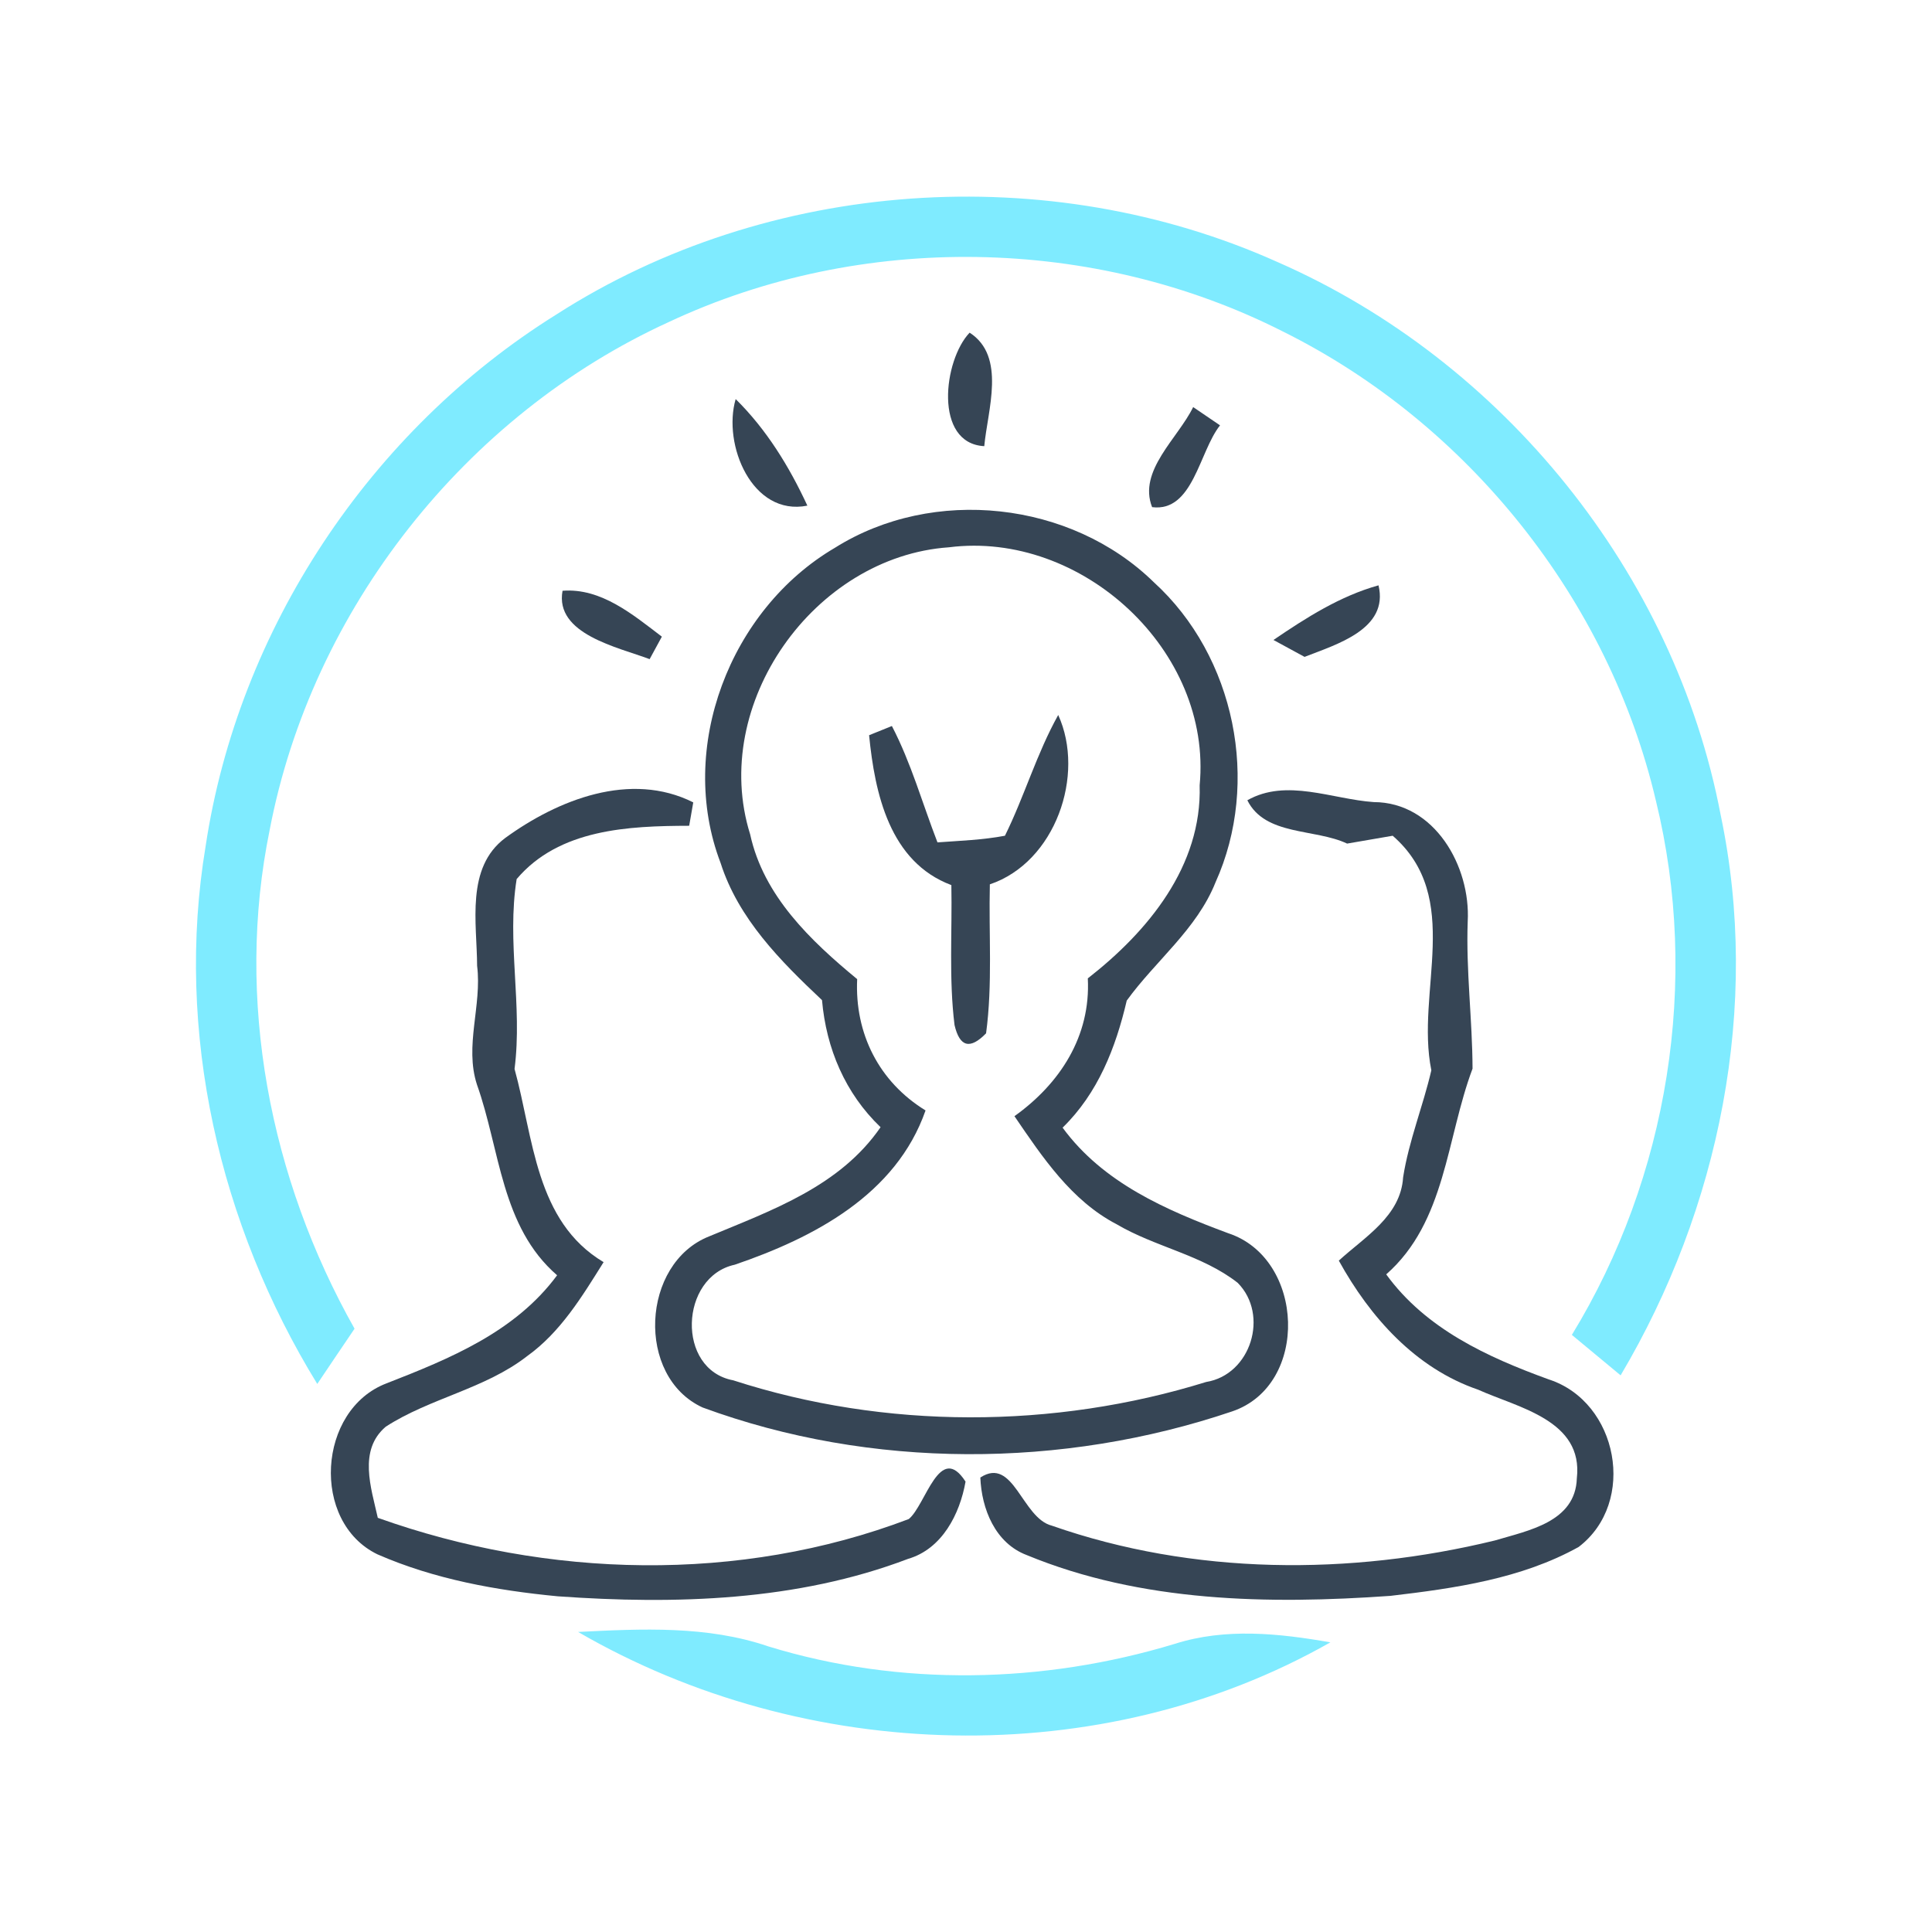 <?xml version="1.0" encoding="UTF-8" ?>
<!DOCTYPE svg PUBLIC "-//W3C//DTD SVG 1.1//EN" "http://www.w3.org/Graphics/SVG/1.1/DTD/svg11.dtd">
<svg width="128pt" height="128pt" viewBox="0 0 128 128" version="1.1" xmlns="http://www.w3.org/2000/svg">
<g id="#005e6a80">
<path fill="#00d8ff" opacity="0.50" d=" M 36.87 20.83 C 50.91 11.82 69.46 10.54 84.66 17.37 C 99.58 23.91 110.95 37.97 114.00 54.00 C 116.66 66.66 113.93 80.06 107.37 91.12 C 106.29 90.23 105.22 89.33 104.14 88.44 C 110.54 77.97 112.63 64.98 109.71 53.06 C 106.59 39.73 97.27 28.07 85.03 21.98 C 72.49 15.61 57.05 15.36 44.32 21.33 C 30.83 27.49 20.66 40.39 17.87 54.97 C 15.56 66.23 17.88 78.08 23.49 88.03 C 22.66 89.25 21.84 90.47 21.02 91.69 C 14.54 81.14 11.58 68.37 13.62 56.08 C 15.78 41.69 24.53 28.52 36.87 20.83 Z" />
<path fill="#00d8ff" opacity="0.50" d=" M 38.30 108.12 C 42.51 107.91 46.85 107.69 50.91 109.08 C 59.64 111.76 69.12 111.55 77.83 108.91 C 81.19 107.84 84.73 108.21 88.14 108.81 C 72.94 117.45 53.33 116.84 38.30 108.12 Z" />
</g>
<g id="#2a3a4bf0">
<path fill="#2a3a4b" opacity="0.94" d=" M 64.24 22.04 C 66.68 23.61 65.43 27.17 65.21 29.56 C 61.85 29.38 62.50 23.86 64.24 22.04 Z" />
<path fill="#2a3a4b" opacity="0.94" d=" M 48.74 26.44 C 50.78 28.45 52.29 30.91 53.49 33.50 C 49.83 34.23 47.86 29.45 48.74 26.44 Z" />
<path fill="#2a3a4b" opacity="0.94" d=" M 79.05 26.97 C 79.50 27.28 80.38 27.88 80.83 28.18 C 79.44 29.93 79.05 33.94 76.33 33.60 C 75.38 31.19 78.05 29.03 79.05 26.97 Z" />
<path fill="#2a3a4b" opacity="0.94" d=" M 55.32 36.29 C 61.83 32.20 70.96 33.20 76.45 38.58 C 81.83 43.48 83.52 51.84 80.53 58.46 C 79.29 61.57 76.56 63.65 74.65 66.29 C 73.92 69.42 72.74 72.43 70.40 74.71 C 73.08 78.37 77.25 80.17 81.36 81.70 C 86.45 83.36 86.78 91.77 81.63 93.51 C 70.41 97.31 57.69 97.35 46.55 93.25 C 42.11 91.21 42.47 83.69 46.99 81.91 C 51.17 80.17 55.65 78.59 58.34 74.68 C 56.00 72.44 54.74 69.47 54.46 66.26 C 51.71 63.67 48.92 60.87 47.74 57.17 C 44.83 49.56 48.36 40.37 55.32 36.29 M 49.70 55.28 C 50.59 59.36 53.70 62.32 56.79 64.87 C 56.62 68.48 58.24 71.68 61.32 73.57 C 59.37 79.15 53.92 82.00 48.68 83.79 C 45.03 84.58 44.78 90.74 48.58 91.45 C 58.64 94.71 69.82 94.69 79.91 91.56 C 82.88 91.08 84.10 87.11 82.00 84.99 C 79.64 83.14 76.54 82.62 73.98 81.11 C 70.98 79.55 69.06 76.66 67.21 73.95 C 70.23 71.79 72.27 68.65 72.07 64.82 C 76.06 61.71 79.64 57.38 79.48 52.03 C 80.33 43.10 71.66 35.14 62.87 36.26 C 53.93 36.88 47.00 46.66 49.70 55.28 Z" />
<path fill="#2a3a4b" opacity="0.94" d=" M 37.27 39.14 C 39.83 38.94 41.94 40.73 43.85 42.18 C 43.65 42.55 43.24 43.30 43.04 43.67 C 40.95 42.88 36.74 42.02 37.27 39.14 Z" />
<path fill="#2a3a4b" opacity="0.94" d=" M 84.37 42.40 C 86.53 40.93 88.78 39.49 91.33 38.78 C 92.03 41.69 88.52 42.70 86.43 43.52 C 85.91 43.24 84.88 42.68 84.37 42.40 Z" />
<path fill="#2a3a4b" opacity="0.94" d=" M 57.58 48.71 L 59.09 48.10 C 60.37 50.56 61.11 53.23 62.11 55.81 C 63.60 55.70 65.10 55.65 66.58 55.37 C 67.87 52.76 68.68 49.93 70.11 47.37 C 71.92 51.34 69.92 57.13 65.58 58.59 C 65.50 61.88 65.77 65.19 65.33 68.46 C 64.27 69.55 63.58 69.37 63.24 67.91 C 62.86 64.84 63.09 61.73 63.03 58.64 C 58.94 57.11 57.96 52.57 57.58 48.71 Z" />
<path fill="#2a3a4b" opacity="0.94" d=" M 33.47 55.52 C 36.96 52.98 41.77 51.07 45.93 53.16 C 45.86 53.55 45.73 54.32 45.66 54.71 C 41.64 54.72 37.04 54.92 34.23 58.24 C 33.56 62.40 34.63 66.63 34.09 70.82 C 35.35 75.37 35.46 80.92 39.99 83.62 C 38.57 85.89 37.14 88.26 34.92 89.85 C 32.13 92.02 28.50 92.62 25.56 94.52 C 23.72 96.08 24.59 98.58 25.03 100.56 C 36.26 104.57 49.00 104.90 60.21 100.64 C 61.34 99.71 62.25 95.50 63.97 98.16 C 63.59 100.31 62.42 102.62 60.16 103.28 C 52.80 106.08 44.74 106.31 36.96 105.76 C 32.89 105.37 28.78 104.63 25.01 102.98 C 20.58 100.84 21.03 93.39 25.61 91.65 C 29.81 90.01 34.13 88.25 36.91 84.49 C 33.19 81.27 33.14 76.18 31.60 71.86 C 30.76 69.28 31.94 66.62 31.61 63.99 C 31.60 61.16 30.84 57.49 33.47 55.52 Z" />
<path fill="#2a3a4b" opacity="0.94" d=" M 82.64 53.02 C 85.23 51.55 88.26 52.95 91.01 53.14 C 95.05 53.15 97.44 57.40 97.24 61.05 C 97.12 64.31 97.55 67.56 97.56 70.80 C 95.82 75.43 95.79 80.96 91.84 84.43 C 94.47 88.05 98.54 89.91 102.61 91.39 C 107.21 92.88 108.47 99.53 104.59 102.49 C 100.80 104.60 96.38 105.23 92.12 105.73 C 84.05 106.30 75.61 106.16 68.03 103.03 C 65.93 102.24 65.03 99.96 64.95 97.89 C 67.16 96.45 67.70 100.58 69.69 101.08 C 79.06 104.36 89.44 104.40 99.04 102.06 C 101.25 101.40 104.38 100.84 104.47 97.94 C 104.91 94.09 100.59 93.27 97.93 92.07 C 93.78 90.65 90.77 87.27 88.70 83.52 C 90.41 81.95 92.80 80.58 92.96 78.00 C 93.34 75.57 94.28 73.29 94.83 70.91 C 93.77 65.68 96.98 59.48 92.27 55.37 C 91.52 55.50 90.00 55.76 89.25 55.89 C 87.11 54.88 83.82 55.39 82.64 53.02 Z" />
</g>
</svg>

